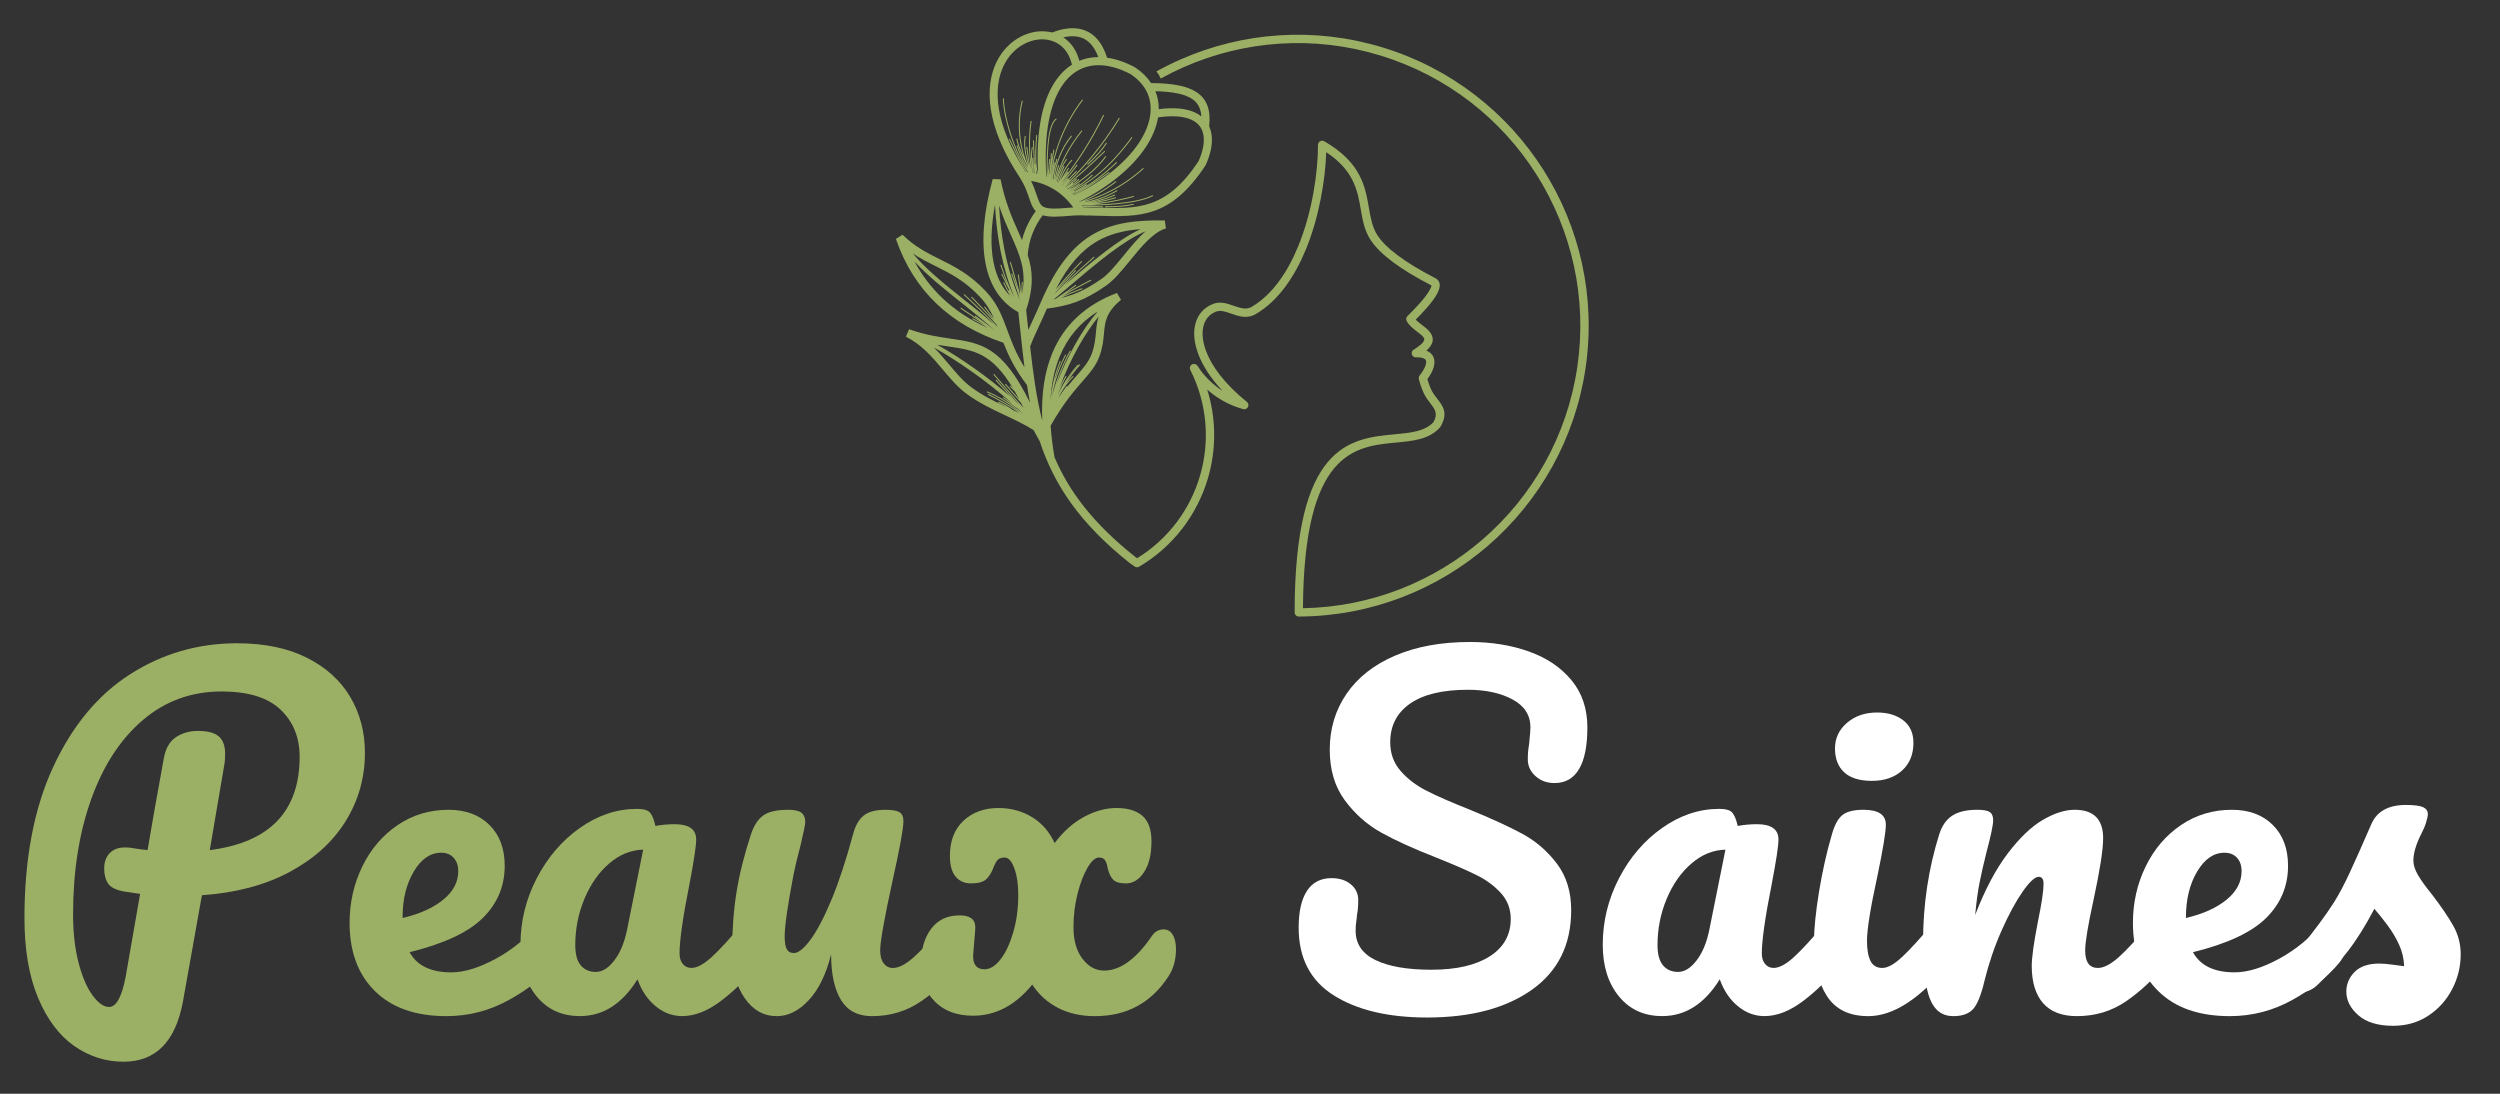 <?xml version="1.0" encoding="utf-8"?>
<!-- Generator: Adobe Illustrator 16.0.0, SVG Export Plug-In . SVG Version: 6.00 Build 0)  -->
<!DOCTYPE svg PUBLIC "-//W3C//DTD SVG 1.1//EN" "http://www.w3.org/Graphics/SVG/1.1/DTD/svg11.dtd">
<svg version="1.1" id="Calque_1" xmlns:x="http://ns.adobe.com/Extensibility/1.0/" xmlns:i="http://ns.adobe.com/AdobeIllustrator/10.0/" xmlns:graph="http://ns.adobe.com/Graphs/1.0/"
	 xmlns="http://www.w3.org/2000/svg" xmlns:xlink="http://www.w3.org/1999/xlink" x="0px" y="0px" width="160px" height="70px"
	 viewBox="0 0 160 70" enable-background="new 0 0 160 70" xml:space="preserve">
<rect x="0" y="0" width="160" height="70" fill="#333333" stroke="none"/>
<path fill="#9BAF65" d="M22.121,52.555c-0.823,1.328-2.019,2.411-3.589,3.253c-1.571,0.842-3.44,1.337-5.609,1.486l-1.206,6.758
	c-0.468,2.6-1.739,3.898-3.814,3.898c-1.141,0-2.192-0.337-3.155-1.009c-0.963-0.673-1.734-1.701-2.314-3.085
	c-0.58-1.383-0.869-3.086-0.869-5.104c0-3.795,0.612-7.015,1.836-9.661c1.225-2.645,2.87-4.627,4.936-5.945
	c2.066-1.317,4.342-1.977,6.828-1.977c1.757,0,3.249,0.309,4.474,0.925c1.224,0.618,2.15,1.454,2.776,2.511
	c0.626,1.057,0.94,2.247,0.94,3.575C23.355,49.77,22.943,51.228,22.121,52.555z M19.176,48.432c0-1.233-0.407-2.237-1.22-3.015
	c-0.813-0.774-2.071-1.163-3.771-1.163c-1.926,0-3.604,0.607-5.034,1.822c-1.431,1.216-2.534,2.902-3.31,5.063
	c-0.776,2.158-1.164,4.622-1.164,7.389c0,1.16,0.117,2.188,0.35,3.085c0.234,0.897,0.533,1.594,0.897,2.089
	c0.365,0.496,0.716,0.744,1.052,0.744c0.467,0,0.822-0.646,1.066-1.936l0.925-5.301c-0.729-0.111-1.047-0.158-0.953-0.14
	c-0.562-0.094-0.926-0.267-1.094-0.52c-0.168-0.252-0.252-0.574-0.252-0.966c0-0.411,0.117-0.739,0.351-0.981
	c0.233-0.243,0.556-0.365,0.967-0.365c0.187,0,0.327,0.009,0.421,0.028c0.448,0.075,0.794,0.122,1.038,0.14
	c0.242-1.458,0.589-3.412,1.037-5.86c0.112-0.637,0.369-1.089,0.771-1.361c0.402-0.27,0.874-0.405,1.416-0.405
	c0.617,0,1.061,0.116,1.333,0.351c0.271,0.233,0.406,0.603,0.406,1.107c0,0.299-0.019,0.542-0.056,0.729l-0.926,5.44
	C17.259,53.919,19.176,51.928,19.176,48.432z"/>
<path fill="#9BAF65" d="M35.876,58.976c0.14,0.225,0.21,0.533,0.21,0.927c0,0.748-0.178,1.328-0.532,1.738
	c-0.692,0.842-1.668,1.618-2.931,2.328c-1.262,0.71-2.613,1.064-4.052,1.064c-1.963,0-3.487-0.531-4.571-1.598
	c-1.084-1.065-1.626-2.523-1.626-4.375c0-1.29,0.271-2.49,0.813-3.604c0.542-1.112,1.295-1.996,2.257-2.649
	c0.963-0.655,2.052-0.981,3.268-0.981c1.084,0,1.954,0.322,2.608,0.966c0.654,0.646,0.981,1.521,0.981,2.622
	c0,1.29-0.462,2.398-1.388,3.324c-0.925,0.925-2.492,1.659-4.697,2.202c0.467,0.858,1.355,1.29,2.664,1.29
	c0.842,0,1.8-0.296,2.875-0.884c1.075-0.589,2.005-1.361,2.79-2.314c0.225-0.262,0.478-0.392,0.758-0.392
	C35.544,58.641,35.736,58.752,35.876,58.976z M26.481,55.779c-0.477,0.805-0.715,1.776-0.715,2.916v0.057
	c1.103-0.262,1.972-0.654,2.608-1.178s0.954-1.13,0.954-1.823c0-0.354-0.099-0.64-0.295-0.854c-0.196-0.215-0.462-0.322-0.799-0.322
	C27.543,54.574,26.958,54.976,26.481,55.779z"/>
<path fill="#9BAF65" d="M34.348,63.771c-0.692-0.841-1.038-1.944-1.038-3.308c0-1.496,0.346-2.912,1.038-4.249
	c0.691-1.338,1.612-2.413,2.762-3.225c1.15-0.814,2.369-1.221,3.66-1.221c0.411,0,0.687,0.079,0.828,0.237
	c0.14,0.16,0.256,0.444,0.35,0.856c0.393-0.075,0.804-0.112,1.234-0.112c0.916,0,1.374,0.327,1.374,0.981
	c0,0.394-0.14,1.327-0.42,2.805c-0.43,2.15-0.645,3.646-0.645,4.486c0,0.28,0.07,0.505,0.21,0.674
	c0.14,0.168,0.323,0.252,0.547,0.252c0.355,0,0.785-0.229,1.29-0.687c0.505-0.458,1.187-1.202,2.047-2.23
	c0.225-0.262,0.477-0.392,0.757-0.392c0.243,0,0.435,0.111,0.576,0.335c0.14,0.225,0.21,0.533,0.21,0.927
	c0,0.748-0.178,1.328-0.533,1.738c-0.767,0.953-1.579,1.758-2.439,2.411c-0.861,0.655-1.692,0.981-2.497,0.981
	c-0.617,0-1.182-0.209-1.696-0.631c-0.515-0.42-0.902-0.995-1.164-1.724c-0.972,1.57-2.197,2.354-3.673,2.354
	C35.965,65.033,35.04,64.613,34.348,63.771z M39.312,61.473c0.374-0.485,0.645-1.131,0.813-1.936l1.038-5.159
	c-0.786,0.019-1.51,0.313-2.173,0.884c-0.664,0.57-1.192,1.322-1.584,2.256c-0.393,0.937-0.588,1.927-0.588,2.973
	c0,0.58,0.116,1.01,0.35,1.29c0.234,0.281,0.556,0.422,0.967,0.422C38.544,62.202,38.938,61.959,39.312,61.473z"/>
<path fill="#9BAF65" d="M47.654,63.871c-0.533-0.776-0.8-1.744-0.8-2.902c0-1.403,0.094-2.688,0.281-3.857
	c0.187-1.168,0.496-2.407,0.926-3.716c0.187-0.561,0.448-0.963,0.785-1.206c0.336-0.243,0.869-0.363,1.598-0.363
	c0.411,0,0.696,0.065,0.855,0.195c0.159,0.131,0.238,0.328,0.238,0.59c0,0.148-0.103,0.653-0.308,1.515
	c-0.188,0.691-0.337,1.316-0.449,1.878c-0.374,1.963-0.561,3.271-0.561,3.927c0,0.392,0.046,0.668,0.141,0.827
	c0.093,0.158,0.242,0.237,0.448,0.237c0.281,0,0.631-0.279,1.052-0.841c0.42-0.561,0.869-1.412,1.346-2.552s0.94-2.543,1.388-4.207
	c0.15-0.561,0.379-0.963,0.688-1.206c0.308-0.243,0.771-0.363,1.388-0.363c0.43,0,0.729,0.051,0.897,0.154
	c0.168,0.102,0.252,0.294,0.252,0.574c0,0.468-0.234,1.748-0.702,3.843c-0.523,2.392-0.785,3.869-0.785,4.43
	c0,0.355,0.074,0.631,0.225,0.827c0.149,0.197,0.346,0.295,0.589,0.295c0.374,0,0.817-0.229,1.332-0.687
	c0.514-0.458,1.202-1.202,2.062-2.23c0.224-0.262,0.477-0.392,0.757-0.392c0.243,0,0.435,0.111,0.575,0.335
	c0.14,0.225,0.21,0.533,0.21,0.927c0,0.748-0.178,1.328-0.533,1.738c-0.804,0.991-1.669,1.805-2.594,2.439
	c-0.926,0.637-1.978,0.953-3.155,0.953c-0.897,0-1.557-0.345-1.978-1.036c-0.42-0.692-0.631-1.665-0.631-2.917
	c-0.318,1.271-0.794,2.248-1.43,2.931c-0.636,0.683-1.318,1.022-2.047,1.022C48.874,65.033,48.187,64.646,47.654,63.871z"/>
<path fill="#9BAF65" d="M75.052,59.817c0.14,0.225,0.211,0.533,0.211,0.926c0,0.674-0.16,1.254-0.477,1.739
	c-1.104,1.701-2.674,2.551-4.712,2.551c-0.879,0-1.66-0.172-2.341-0.518c-0.684-0.347-1.239-0.847-1.669-1.501
	c-1.085,1.327-2.347,1.992-3.786,1.992c-1.028,0-1.842-0.3-2.44-0.898c-0.599-0.598-0.897-1.393-0.897-2.383
	c0-0.936,0.214-1.693,0.645-2.273c0.43-0.578,1.038-0.868,1.823-0.868c0.673,0,1.01,0.252,1.01,0.757
	c0,0.15-0.019,0.411-0.057,0.786l-0.083,1.065c0,0.56,0.243,0.841,0.729,0.841c0.355,0,0.695-0.21,1.024-0.631
	c0.327-0.421,0.598-0.995,0.813-1.725s0.323-1.533,0.323-2.412c0-0.673-0.084-1.237-0.252-1.697
	c-0.169-0.457-0.375-0.686-0.618-0.686c-0.206,0-0.356,0.051-0.45,0.153c-0.093,0.103-0.186,0.276-0.279,0.52
	c-0.113,0.299-0.263,0.537-0.449,0.715c-0.187,0.178-0.514,0.267-0.981,0.267c-0.411,0-0.739-0.146-0.981-0.436
	c-0.244-0.29-0.364-0.732-0.364-1.332c0-0.953,0.29-1.7,0.869-2.243c0.58-0.542,1.327-0.813,2.243-0.813
	c0.786,0,1.496,0.192,2.132,0.575c0.635,0.384,1.123,0.939,1.458,1.668c0.561-0.747,1.192-1.308,1.893-1.682
	c0.702-0.375,1.388-0.562,2.062-0.562c0.729,0,1.285,0.168,1.669,0.505c0.382,0.337,0.574,0.88,0.574,1.627
	c0,0.841-0.16,1.5-0.477,1.977c-0.318,0.477-0.702,0.716-1.15,0.716c-0.411,0-0.691-0.085-0.84-0.253
	c-0.15-0.168-0.263-0.411-0.337-0.729c-0.038-0.225-0.094-0.394-0.168-0.505c-0.075-0.113-0.207-0.168-0.394-0.168
	c-0.224,0-0.463,0.209-0.715,0.631c-0.252,0.42-0.467,0.976-0.645,1.667c-0.178,0.693-0.266,1.413-0.266,2.16
	c0,0.842,0.19,1.515,0.575,2.02c0.382,0.505,0.846,0.757,1.388,0.757c1.028,0,2.047-0.738,3.057-2.215
	c0.187-0.28,0.439-0.422,0.757-0.422C74.721,59.48,74.913,59.594,75.052,59.817z"/>
<path fill="#FFFFFF" d="M85.357,63.701c-1.495-0.943-2.243-2.388-2.243-4.332c0-1.028,0.177-1.813,0.533-2.355
	c0.355-0.543,0.879-0.813,1.57-0.813c0.505,0,0.916,0.131,1.233,0.393c0.318,0.262,0.477,0.599,0.477,1.01
	c0,0.375-0.027,0.701-0.084,0.981c0,0.075-0.014,0.205-0.042,0.392c-0.028,0.188-0.041,0.385-0.041,0.59
	c0,0.842,0.424,1.467,1.275,1.88c0.851,0.41,2.043,0.616,3.576,0.616c1.588,0,2.831-0.285,3.729-0.855
	c0.896-0.57,1.347-1.369,1.347-2.397c0-0.636-0.207-1.184-0.618-1.641c-0.41-0.458-0.925-0.842-1.542-1.149
	c-0.616-0.309-1.486-0.688-2.608-1.136c-1.439-0.562-2.613-1.094-3.519-1.599c-0.908-0.505-1.684-1.192-2.328-2.062
	s-0.968-1.949-0.968-3.239c0-1.347,0.359-2.542,1.08-3.59c0.72-1.047,1.756-1.86,3.112-2.439c1.355-0.579,2.949-0.869,4.782-0.869
	c1.363,0,2.616,0.201,3.757,0.603c1.141,0.402,2.052,1.015,2.735,1.836c0.682,0.823,1.022,1.833,1.022,3.029
	c0,1.179-0.177,2.066-0.533,2.665c-0.354,0.599-0.878,0.896-1.569,0.896c-0.487,0-0.894-0.149-1.22-0.448
	c-0.328-0.298-0.491-0.654-0.491-1.066c0-0.354,0.028-0.682,0.084-0.981c0.057-0.561,0.085-0.915,0.085-1.065
	c0-0.784-0.384-1.383-1.15-1.794c-0.767-0.412-1.72-0.617-2.861-0.617c-1.606,0-2.837,0.294-3.687,0.883
	c-0.851,0.59-1.276,1.417-1.276,2.482c0,0.71,0.22,1.317,0.659,1.823c0.438,0.505,0.985,0.925,1.641,1.262
	c0.653,0.336,1.57,0.738,2.748,1.206c1.42,0.58,2.562,1.104,3.422,1.57c0.859,0.468,1.594,1.103,2.2,1.906
	c0.608,0.805,0.912,1.795,0.912,2.973c0,2.207-0.837,3.902-2.51,5.091c-1.674,1.187-3.912,1.78-6.716,1.78
	C88.844,65.118,86.853,64.646,85.357,63.701z"/>
<path fill="#FFFFFF" d="M103.614,63.771c-0.691-0.841-1.038-1.944-1.038-3.308c0-1.496,0.347-2.912,1.038-4.249
	c0.691-1.338,1.612-2.413,2.763-3.225c1.149-0.814,2.369-1.221,3.659-1.221c0.411,0,0.687,0.079,0.827,0.237
	c0.14,0.16,0.257,0.444,0.351,0.856c0.392-0.075,0.805-0.112,1.233-0.112c0.916,0,1.375,0.327,1.375,0.981
	c0,0.394-0.141,1.327-0.422,2.805c-0.429,2.15-0.644,3.646-0.644,4.486c0,0.28,0.069,0.505,0.21,0.674
	c0.14,0.168,0.322,0.252,0.547,0.252c0.354,0,0.785-0.229,1.29-0.687c0.505-0.458,1.187-1.202,2.048-2.23
	c0.224-0.262,0.477-0.392,0.757-0.392c0.243,0,0.435,0.111,0.574,0.335c0.14,0.225,0.211,0.533,0.211,0.927
	c0,0.748-0.179,1.328-0.533,1.738c-0.767,0.953-1.58,1.758-2.44,2.411c-0.859,0.655-1.691,0.981-2.496,0.981
	c-0.616,0-1.183-0.209-1.696-0.631c-0.515-0.42-0.902-0.995-1.163-1.724c-0.973,1.57-2.197,2.354-3.674,2.354
	C105.23,65.033,104.306,64.613,103.614,63.771z M108.577,61.473c0.375-0.485,0.646-1.131,0.813-1.936l1.038-5.159
	c-0.785,0.019-1.511,0.313-2.174,0.884c-0.663,0.57-1.192,1.322-1.584,2.256c-0.394,0.937-0.589,1.927-0.589,2.973
	c0,0.58,0.116,1.01,0.35,1.29c0.234,0.281,0.558,0.422,0.969,0.422C107.811,62.202,108.204,61.959,108.577,61.473z"/>
<path fill="#FFFFFF" d="M116.921,63.744c-0.552-0.86-0.827-2-0.827-3.422c0-0.842,0.107-1.921,0.322-3.239
	c0.215-1.317,0.491-2.547,0.827-3.688c0.169-0.598,0.394-1.01,0.674-1.234c0.279-0.224,0.729-0.335,1.345-0.335
	c0.955,0,1.432,0.318,1.432,0.953c0,0.467-0.179,1.552-0.533,3.253c-0.449,2.057-0.674,3.448-0.674,4.179
	c0,0.56,0.075,0.991,0.225,1.289c0.15,0.299,0.402,0.449,0.758,0.449c0.336,0,0.758-0.233,1.263-0.702
	c0.504-0.467,1.177-1.205,2.019-2.215c0.225-0.262,0.477-0.392,0.758-0.392c0.241,0,0.434,0.111,0.574,0.335
	c0.14,0.225,0.209,0.533,0.209,0.927c0,0.748-0.177,1.328-0.531,1.738c-1.852,2.263-3.58,3.393-5.188,3.393
	C118.356,65.033,117.473,64.604,116.921,63.744z M118.028,49.428c-0.392-0.364-0.589-0.873-0.589-1.528
	c0-0.654,0.258-1.2,0.771-1.641c0.515-0.439,1.154-0.659,1.921-0.659c0.691,0,1.253,0.169,1.683,0.505
	c0.43,0.337,0.646,0.813,0.646,1.431c0,0.748-0.244,1.341-0.729,1.78c-0.487,0.439-1.132,0.659-1.937,0.659
	C119.01,49.975,118.422,49.792,118.028,49.428z"/>
<path fill="#FFFFFF" d="M123.51,63.912c-0.29-0.747-0.435-1.943-0.435-3.59c0-2.43,0.346-4.738,1.037-6.927
	c0.17-0.541,0.444-0.938,0.829-1.191c0.382-0.252,0.919-0.378,1.612-0.378c0.373,0,0.635,0.047,0.785,0.14
	c0.148,0.094,0.224,0.271,0.224,0.532c0,0.3-0.141,0.973-0.421,2.02c-0.187,0.748-0.336,1.401-0.448,1.963
	c-0.112,0.561-0.206,1.252-0.281,2.075c0.618-1.606,1.31-2.916,2.076-3.926c0.766-1.009,1.518-1.729,2.258-2.159
	c0.738-0.43,1.416-0.645,2.032-0.645c1.215,0,1.823,0.606,1.823,1.821c0,0.73-0.205,2.048-0.617,3.955
	c-0.354,1.626-0.533,2.701-0.533,3.225c0,0.748,0.271,1.122,0.813,1.122c0.374,0,0.817-0.229,1.332-0.687
	c0.514-0.458,1.201-1.202,2.062-2.23c0.225-0.262,0.477-0.392,0.758-0.392c0.242,0,0.435,0.111,0.574,0.335
	c0.141,0.225,0.211,0.533,0.211,0.927c0,0.748-0.179,1.328-0.533,1.738c-0.804,0.991-1.669,1.805-2.594,2.439
	c-0.927,0.637-1.978,0.953-3.155,0.953c-0.954,0-1.674-0.275-2.159-0.827c-0.486-0.55-0.729-1.351-0.729-2.397
	c0-0.523,0.13-1.458,0.392-2.805c0.243-1.177,0.365-1.99,0.365-2.439c0-0.299-0.103-0.448-0.309-0.448
	c-0.243,0-0.584,0.313-1.022,0.938c-0.44,0.627-0.889,1.454-1.347,2.482s-0.827,2.113-1.107,3.253
	c-0.206,0.879-0.444,1.473-0.716,1.781s-0.696,0.462-1.275,0.462C124.299,65.033,123.8,64.66,123.51,63.912z"/>
<path fill="#FFFFFF" d="M150.011,58.976c0.141,0.225,0.211,0.533,0.211,0.927c0,0.748-0.178,1.328-0.533,1.738
	c-0.691,0.842-1.669,1.618-2.931,2.328s-2.612,1.064-4.052,1.064c-1.963,0-3.487-0.531-4.571-1.598
	c-1.085-1.065-1.627-2.523-1.627-4.375c0-1.29,0.271-2.49,0.813-3.604c0.543-1.112,1.294-1.996,2.258-2.649
	c0.963-0.655,2.052-0.981,3.267-0.981c1.085,0,1.953,0.322,2.608,0.966c0.654,0.646,0.981,1.521,0.981,2.622
	c0,1.29-0.463,2.398-1.388,3.324c-0.926,0.925-2.492,1.659-4.697,2.202c0.467,0.858,1.355,1.29,2.664,1.29
	c0.841,0,1.799-0.296,2.875-0.884c1.073-0.589,2.004-1.361,2.789-2.314c0.225-0.262,0.477-0.392,0.758-0.392
	C149.679,58.641,149.871,58.752,150.011,58.976z M140.617,55.779c-0.478,0.805-0.716,1.776-0.716,2.916v0.057
	c1.103-0.262,1.973-0.654,2.608-1.178s0.953-1.13,0.953-1.823c0-0.354-0.098-0.64-0.294-0.854c-0.197-0.215-0.463-0.322-0.8-0.322
	C141.678,54.574,141.094,54.976,140.617,55.779z"/>
<path fill="#FFFFFF" d="M150.936,64.979c-0.514-0.45-0.771-0.955-0.771-1.515c0-0.486,0.178-0.907,0.533-1.262
	c0.354-0.355,0.878-0.533,1.57-0.533c0.242,0,0.528,0.022,0.855,0.07c0.326,0.047,0.574,0.079,0.742,0.098
	c-0.019-0.486-0.126-0.943-0.322-1.373c-0.196-0.432-0.444-0.846-0.742-1.249c-0.3-0.401-0.58-0.752-0.842-1.051
	c-0.58,1.102-1.154,2.019-1.725,2.748c-0.571,0.729-1.192,1.42-1.865,2.075c-0.337,0.336-0.691,0.505-1.065,0.505
	c-0.3,0-0.543-0.107-0.729-0.323c-0.187-0.215-0.28-0.48-0.28-0.799c0-0.373,0.131-0.72,0.394-1.038l0.363-0.448
	c1.028-1.271,1.805-2.318,2.328-3.142c0.337-0.541,0.678-1.187,1.022-1.935c0.347-0.748,0.801-1.767,1.361-3.057
	c0.354-0.823,1.093-1.233,2.216-1.233c0.523,0,0.887,0.047,1.094,0.139c0.205,0.095,0.308,0.243,0.308,0.45
	c0,0.111-0.038,0.29-0.111,0.531c-0.075,0.245-0.179,0.487-0.309,0.73c-0.338,0.673-0.505,1.243-0.505,1.711
	c0,0.28,0.098,0.588,0.294,0.925c0.197,0.337,0.5,0.757,0.911,1.262c0.599,0.785,1.053,1.454,1.36,2.006
	c0.309,0.552,0.463,1.154,0.463,1.809c0,0.785-0.183,1.528-0.547,2.229s-0.873,1.266-1.528,1.697
	c-0.654,0.43-1.402,0.645-2.243,0.645C152.193,65.651,151.45,65.427,150.936,64.979z"/>
<path fill-rule="evenodd" clip-rule="evenodd" fill="#9BAF65" d="M65.985,11.575c0.169,0.339,0.272,0.643,0.361,0.904
	c0.127,0.372,0.219,0.644,0.429,0.756v-0.001c0.318,0.169,0.972,0.116,1.561,0.068c0.121-0.01,0.24-0.019,0.353-0.027
	c-0.348-0.476-0.754-0.86-1.218-1.147C67.029,11.856,66.534,11.669,65.985,11.575 M70.291,3.653
	c-0.007-0.02-0.015-0.039-0.022-0.059c-0.22-0.56-0.525-0.934-0.916-1.123c-0.352-0.17-0.785-0.196-1.299-0.08
	c0.472,0.311,0.842,0.809,1.024,1.5c0.311-0.128,0.639-0.204,0.982-0.229C70.137,3.656,70.213,3.654,70.291,3.653z M76.889,7.449
	c-0.037-0.503-0.223-0.863-0.575-1.105c-0.475-0.327-1.252-0.478-2.368-0.506c0.147,0.363,0.219,0.748,0.216,1.147
	c0.984-0.126,1.74-0.043,2.286,0.2C76.613,7.259,76.759,7.347,76.889,7.449z M67.893,23.109c-0.175,0.429-0.314,0.871-0.416,1.321
	c0.014-0.047,0.027-0.094,0.041-0.141c0.167-0.554,0.389-1.092,0.664-1.605l0.057,0.03c-0.272,0.51-0.493,1.043-0.659,1.595
	c-0.108,0.36-0.194,0.728-0.255,1.101c0.104-0.443,0.236-0.879,0.392-1.307c0.21-0.577,0.465-1.137,0.763-1.674l0.057,0.03
	c-0.297,0.536-0.551,1.093-0.759,1.666c-0.055,0.152-0.107,0.306-0.156,0.46c0.347-0.915,0.753-1.773,1.181-2.534
	c0.473-0.843,0.975-1.569,1.455-2.121c-1.127,0.709-1.936,1.668-2.433,2.874c-0.339,0.821-0.537,1.758-0.595,2.812l0.011-0.074
	c0.027-0.309,0.071-0.616,0.131-0.92c0.105-0.525,0.26-1.04,0.463-1.538L67.893,23.109z M67.729,25.46
	c0.173-0.258,0.354-0.51,0.544-0.756l0.043,0.033c0.207-0.255,0.399-0.476,0.575-0.676c0.458-0.526,0.801-0.919,0.995-1.46
	c0.176-0.492,0.216-0.92,0.253-1.317h0.001c0.033-0.355,0.063-0.688,0.172-1.024c-0.423,0.514-0.864,1.167-1.285,1.918
	c-0.445,0.793-0.867,1.693-1.223,2.653c0.121-0.266,0.254-0.526,0.399-0.779l0.057,0.032c-0.184,0.321-0.348,0.653-0.493,0.994
	c-0.022,0.053-0.044,0.106-0.066,0.161c0.1-0.203,0.207-0.402,0.322-0.597c0.274-0.462,0.593-0.9,0.95-1.306l0.049,0.043
	c-0.264,0.299-0.505,0.614-0.723,0.945c0.244-0.354,0.508-0.695,0.791-1.021l0.049,0.042c-0.336,0.388-0.646,0.796-0.927,1.225
	c0.138-0.179,0.288-0.35,0.449-0.511l0.046,0.046c-0.317,0.317-0.591,0.671-0.815,1.055C67.834,25.258,67.78,25.358,67.729,25.46z
	 M64.21,25.411c0.188,0.14,0.377,0.278,0.567,0.415c-0.834-0.746-1.728-1.444-2.598-2.058c-0.855-0.603-1.686-1.124-2.411-1.527
	c0.351,0.349,0.662,0.719,0.968,1.082c0.46,0.547,0.905,1.076,1.439,1.47c0.724,0.533,1.489,0.903,2.256,1.263
	c-0.169-0.102-0.356-0.201-0.56-0.295l0.028-0.058c0.334,0.155,0.624,0.322,0.869,0.498c0.018,0.013,0.037,0.026,0.055,0.04
	c0.124,0.059,0.249,0.119,0.373,0.179c-0.049-0.038-0.103-0.076-0.16-0.115c-0.427-0.297-1.033-0.644-1.819-1.042l0.03-0.058
	c0.788,0.399,1.397,0.749,1.826,1.047c0.154,0.106,0.285,0.208,0.393,0.302l0.002,0.001c-0.2-0.174-0.407-0.34-0.623-0.496
	c-0.523-0.379-1.089-0.701-1.688-0.958l0.025-0.059c0.603,0.259,1.173,0.583,1.7,0.965c0.2,0.145,0.394,0.297,0.581,0.459
	c-0.103-0.1-0.208-0.2-0.314-0.299c-0.107-0.074-0.214-0.149-0.321-0.225c-0.221-0.157-0.441-0.316-0.658-0.479L64.21,25.411z
	 M64.66,24.677c0.052,0.047,0.104,0.097,0.155,0.146c-1.357-2.241-2.497-2.41-4.073-2.642c-0.242-0.035-0.493-0.072-0.757-0.117
	c0.713,0.401,1.519,0.908,2.345,1.492c0.771,0.544,1.562,1.155,2.314,1.806c-0.254-0.283-0.563-0.621-0.927-1.015l0.047-0.044
	c0.41,0.444,0.747,0.813,1.011,1.109c0.099,0.11,0.188,0.211,0.267,0.302c0.066,0.059,0.131,0.119,0.195,0.178l-0.062-0.072
	c-0.413-0.479-0.947-1.095-1.603-1.847l0.049-0.042c0.663,0.76,1.197,1.375,1.602,1.846c0.1,0.116,0.192,0.223,0.277,0.322
	c-0.051-0.105-0.102-0.208-0.152-0.308l-0.086-0.1c-0.265-0.31-0.582-0.675-0.952-1.095l0.049-0.043
	c0.33,0.375,0.616,0.703,0.859,0.986c-0.089-0.17-0.178-0.33-0.265-0.48c-0.108-0.118-0.222-0.229-0.339-0.335L64.66,24.677z
	 M68.875,17.321c-0.432,0.452-0.837,0.879-1.218,1.283l-0.179,0.191l0.126-0.105c0.238-0.246,0.479-0.487,0.725-0.727
	c0.545-0.532,1.106-1.045,1.682-1.541l0.042,0.049c-0.577,0.497-1.136,1.009-1.68,1.539c-0.069,0.067-0.138,0.135-0.207,0.203
	l0.063-0.053c1.738-1.473,3.339-2.832,4.765-3.496c-1.043,0.083-1.958,0.301-2.777,0.776c-0.989,0.574-1.853,1.531-2.649,3.083
	c0.114-0.142,0.23-0.281,0.348-0.418c0.412-0.485,0.844-0.953,1.296-1.401l0.045,0.045c-0.45,0.447-0.881,0.914-1.292,1.396
	c-0.094,0.11-0.186,0.222-0.277,0.333c0.352-0.375,0.732-0.774,1.14-1.202L68.875,17.321z M68.884,18.272
	c-0.228,0.169-0.442,0.324-0.644,0.466c0.427-0.236,0.952-0.516,1.576-0.841l0.03,0.058c-0.776,0.403-1.399,0.738-1.87,1.005
	c0.359-0.158,0.785-0.33,1.276-0.519l0.024,0.061c-0.547,0.209-1.012,0.4-1.397,0.572c0.288-0.065,0.558-0.143,0.822-0.241
	c0.574-0.212,1.129-0.518,1.786-0.976c0.465-0.324,0.942-0.91,1.437-1.516c0.446-0.546,0.905-1.109,1.402-1.542
	c-1.442,0.601-3.109,2.015-4.929,3.559c-0.311,0.263-0.626,0.529-0.949,0.801c0.025-0.004,0.051-0.009,0.077-0.014
	c0.039-0.025,0.078-0.051,0.119-0.078c0.349-0.229,0.749-0.512,1.202-0.847L68.884,18.272z M63.037,19.613
	c0.221,0.302,0.414,0.558,0.576,0.77l0.005,0.007c-0.214-0.483-0.476-0.936-0.887-1.376c-0.972-1.043-1.913-1.513-2.832-1.97
	c-0.495-0.248-0.984-0.492-1.472-0.816c0.852,1.024,2.075,1.999,3.279,2.955c0.66,0.525,1.314,1.045,1.899,1.568
	c-0.063-0.069-0.135-0.146-0.217-0.23c-0.383-0.396-0.954-0.946-1.715-1.65l0.043-0.047c0.763,0.706,1.336,1.257,1.718,1.652
	c0.167,0.174,0.3,0.319,0.396,0.435c-0.016-0.043-0.033-0.085-0.049-0.127c-0.086-0.1-0.19-0.217-0.311-0.352
	c-0.318-0.353-0.759-0.82-1.321-1.402l0.047-0.045c0.563,0.583,1.004,1.051,1.323,1.404c0.038,0.043,0.076,0.084,0.11,0.124
	l-0.069-0.089c-0.161-0.21-0.354-0.467-0.576-0.771L63.037,19.613z M62.245,20.359c0.314,0.167,0.593,0.324,0.837,0.469
	c-0.426-0.292-0.967-0.655-1.625-1.09l0.036-0.054c0.49,0.323,0.914,0.607,1.273,0.85c-0.119-0.089-0.245-0.184-0.38-0.284
	l0.039-0.051c0.431,0.319,0.78,0.583,1.044,0.794c0.067,0.053,0.127,0.103,0.184,0.149c-0.634-0.585-1.366-1.168-2.106-1.757
	c-1.081-0.86-2.179-1.733-3.02-2.652c0.474,0.879,1.063,1.655,1.768,2.328c0.823,0.785,1.805,1.432,2.948,1.939
	c-0.285-0.177-0.627-0.373-1.027-0.585L62.245,20.359z M64.588,18.564l0.009,0.015c-0.154-0.296-0.327-0.642-0.517-1.035
	l0.059-0.027c0.118,0.243,0.229,0.468,0.333,0.674c-0.14-0.349-0.291-0.759-0.452-1.231l0.062-0.021
	c0.327,0.96,0.609,1.663,0.845,2.107c-0.387-0.941-0.686-1.948-0.897-3.021c-0.182-0.923-0.299-1.895-0.35-2.914
	c-0.27,1.449-0.292,2.672-0.096,3.669c0.179,0.906,0.54,1.624,1.06,2.153c-0.144-0.24-0.291-0.523-0.441-0.849l0.059-0.027
	c0.182,0.394,0.358,0.724,0.53,0.991l-0.259-0.452L64.588,18.564z M65.458,18.045l-0.042,0.759c0.289-1.501-0.149-2.483-0.7-3.718
	c-0.254-0.568-0.531-1.188-0.776-1.93c0.053,0.985,0.167,1.925,0.342,2.817c0.227,1.149,0.556,2.221,0.987,3.217
	c-0.099-0.367-0.283-0.924-0.552-1.669l0.06-0.022c0.141,0.389,0.259,0.727,0.353,1.014c-0.127-0.454-0.292-1.029-0.499-1.725
	l0.062-0.018c0.255,0.86,0.449,1.538,0.583,2.03l0.018,0.068c-0.022-0.336-0.075-0.766-0.156-1.29l0.064-0.01
	c0.075,0.485,0.126,0.889,0.151,1.215l0.041-0.742L65.458,18.045z M70.604,13.271c-0.586-0.034-1.02-0.04-1.303-0.016l0.006,0.009
	c0.312,0.006,0.61,0.015,0.897,0.024c2.601,0.082,4.444,0.139,6.506-2.977c0.277-0.627,0.387-1.197,0.31-1.66
	c-0.037-0.225-0.118-0.422-0.245-0.587c-0.129-0.166-0.309-0.304-0.538-0.407c-0.482-0.215-1.181-0.279-2.121-0.144
	c-0.1,0.623-0.367,1.27-0.791,1.911c-0.833,1.256-2.279,2.499-4.259,3.493l0.008,0.011c0.386-0.152,0.761-0.331,1.122-0.533
	c0.422-0.236,0.827-0.505,1.209-0.805l0.04,0.051c-0.384,0.302-0.792,0.572-1.216,0.811c-0.274,0.153-0.556,0.292-0.843,0.417
	c0.61-0.179,1.198-0.417,1.757-0.711c0.728-0.383,1.407-0.859,2.016-1.417l0.044,0.048c-0.614,0.562-1.296,1.042-2.03,1.427
	c-0.567,0.299-1.167,0.541-1.789,0.722c0.288-0.05,0.571-0.119,0.847-0.208c0.435-0.141,0.855-0.33,1.25-0.564l0.033,0.056
	c-0.399,0.237-0.823,0.428-1.263,0.57c-0.357,0.115-0.725,0.198-1.097,0.247l0,0.002c0.395-0.059,0.762-0.131,1.099-0.219
	c0.404-0.104,0.769-0.229,1.092-0.373l0.027,0.059c-0.329,0.146-0.695,0.271-1.104,0.377c-0.144,0.037-0.294,0.072-0.448,0.104
	c0.135-0.023,0.272-0.049,0.412-0.078c0.376-0.077,0.769-0.173,1.175-0.29l0.018,0.063c-0.408,0.116-0.802,0.213-1.179,0.29
	c-0.067,0.014-0.133,0.027-0.198,0.04c0.245-0.026,0.491-0.058,0.734-0.096c0.6-0.093,1.195-0.22,1.78-0.383l0.017,0.063
	c-0.588,0.163-1.185,0.291-1.787,0.385c-0.273,0.042-0.546,0.078-0.821,0.105c0.459-0.009,0.96-0.032,1.456-0.078
	c0.891-0.08,1.766-0.235,2.346-0.522l0.029,0.058c-0.588,0.292-1.47,0.448-2.369,0.529c-0.781,0.071-1.574,0.086-2.197,0.083
	l0.024,0.036c0.288-0.027,0.736-0.023,1.345,0.011L70.604,13.271z M70.72,13.199c0.328,0.007,0.644-0.002,0.95-0.028
	c0.305-0.026,0.601-0.069,0.884-0.129l0.013,0.063c-0.286,0.061-0.584,0.104-0.892,0.13c-0.309,0.026-0.628,0.036-0.956,0.029
	L70.72,13.199z M69.577,10.505c0.286-0.265,0.529-0.513,0.732-0.742c0.201-0.229,0.361-0.441,0.479-0.635l0.055,0.034
	c-0.12,0.198-0.282,0.413-0.486,0.645c-0.204,0.231-0.45,0.481-0.738,0.747L69.577,10.505z M67.345,11.313
	c-0.008,0.053-0.014,0.102-0.02,0.146l0.012,0.005C67.337,11.419,67.34,11.368,67.345,11.313z M67.317,9.81
	c-0.001,0.146-0.004,0.288-0.011,0.424c0.033-0.199,0.072-0.421,0.114-0.665l0.064,0.012c-0.106,0.599-0.184,1.067-0.232,1.402
	c-0.019,0.13-0.034,0.239-0.045,0.33c0.114-0.838,0.329-1.655,0.637-2.436c0.353-0.895,0.829-1.742,1.417-2.514l0.052,0.04
	c-0.585,0.768-1.059,1.608-1.409,2.498c-0.319,0.809-0.537,1.657-0.646,2.527l0.006,0.002c0.006-0.057,0.016-0.121,0.027-0.193
	c0.035-0.215,0.088-0.496,0.159-0.841l0.064,0.014c-0.029,0.139-0.055,0.267-0.078,0.383c0.044-0.185,0.102-0.396,0.172-0.632
	l0.062,0.02c-0.131,0.433-0.214,0.78-0.25,1.041c-0.015,0.107-0.021,0.198-0.02,0.275l0.015,0.007
	c0.057-0.512,0.169-0.989,0.337-1.432c0.194-0.513,0.462-0.979,0.805-1.399l0.05,0.041c-0.338,0.415-0.604,0.875-0.795,1.382
	c-0.164,0.432-0.274,0.897-0.332,1.395c0.006-0.029,0.012-0.061,0.019-0.093c0.045-0.214,0.122-0.495,0.23-0.841l0.062,0.018
	c-0.108,0.346-0.185,0.625-0.229,0.836c-0.007,0.035-0.013,0.068-0.019,0.099c0.141-0.507,0.332-0.996,0.568-1.463
	c0.306-0.606,0.684-1.178,1.114-1.71l0.049,0.041c-0.427,0.529-0.803,1.096-1.106,1.698c-0.245,0.485-0.442,0.994-0.583,1.522
	l0.005,0.002c0.092-0.308,0.19-0.578,0.292-0.808c0.114-0.257,0.233-0.465,0.358-0.625l0.052,0.04
	c-0.123,0.157-0.24,0.36-0.351,0.612c-0.102,0.231-0.2,0.503-0.293,0.815l0.022,0.013c0.063-0.229,0.198-0.574,0.406-1.032
	l0.059,0.027c-0.212,0.47-0.349,0.816-0.408,1.04l0.01,0.006c0.108-0.3,0.226-0.566,0.356-0.797c0.151-0.27,0.316-0.493,0.497-0.669
	l0.046,0.046c-0.176,0.172-0.338,0.391-0.485,0.654c-0.107,0.19-0.207,0.404-0.298,0.642l0.508-0.824l0.055,0.033l-0.349,0.566
	c0.092-0.135,0.18-0.258,0.262-0.367l0.051,0.039c-0.069,0.09-0.141,0.19-0.216,0.301c0.392-0.509,0.762-1.036,1.108-1.576
	c0.49-0.767,0.936-1.563,1.331-2.384l0.059,0.028c-0.396,0.823-0.843,1.623-1.335,2.391c-0.439,0.684-0.914,1.345-1.425,1.981
	c0.211-0.234,0.397-0.447,0.554-0.637c0.188-0.225,0.338-0.419,0.45-0.581l0.053,0.037c-0.113,0.164-0.264,0.359-0.453,0.586
	c-0.147,0.176-0.316,0.372-0.51,0.587c0.035-0.035,0.068-0.07,0.102-0.105c0.078-0.082,0.154-0.163,0.228-0.244l0.048,0.043
	c-0.073,0.081-0.149,0.164-0.229,0.247c-0.053,0.055-0.108,0.11-0.163,0.166l0.008,0.006c0.098-0.104,0.211-0.225,0.34-0.36
	c0.164-0.172,0.347-0.364,0.549-0.574l0.046,0.044c-0.184,0.192-0.349,0.364-0.493,0.516l0.036,0.031
	c-0.038,0.043-0.076,0.086-0.114,0.128c0.547-0.538,1.064-1.104,1.55-1.697c0.623-0.761,1.194-1.564,1.708-2.404l0.056,0.034
	c-0.515,0.842-1.087,1.647-1.712,2.412c-0.542,0.662-1.125,1.292-1.746,1.886c0.348-0.283,0.713-0.595,1.096-0.936
	c0.438-0.392,0.899-0.82,1.381-1.285l0.045,0.046c-0.484,0.467-0.947,0.896-1.385,1.288c-0.412,0.368-0.806,0.703-1.18,1.005
	l0.009,0.007c0.113-0.079,0.22-0.158,0.322-0.237c0.137-0.107,0.265-0.215,0.385-0.326l0.043,0.048
	c-0.084,0.079-0.174,0.156-0.27,0.233l0.025,0.035c0.141-0.109,0.258-0.209,0.35-0.301l0.045,0.046
	c-0.102,0.101-0.232,0.212-0.391,0.333c-0.113,0.086-0.241,0.178-0.382,0.273l0.016,0.014l0.038-0.026
	c0.877-0.613,1.777-1.241,2.392-2.105l0.053,0.037c-0.618,0.87-1.518,1.5-2.396,2.113c0.088-0.044,0.176-0.09,0.262-0.14
	c0.14-0.083,0.275-0.173,0.406-0.273l0.039,0.052c-0.133,0.101-0.271,0.193-0.413,0.277c-0.072,0.042-0.145,0.083-0.22,0.121
	c0.179-0.081,0.365-0.186,0.558-0.312c0.274-0.181,0.56-0.407,0.859-0.679l0.043,0.048c-0.302,0.275-0.591,0.503-0.867,0.685
	c-0.209,0.138-0.412,0.25-0.606,0.334l0.005,0.005c0.649-0.287,1.285-0.695,1.906-1.225c0.7-0.598,1.382-1.351,2.045-2.259
	l0.053,0.038c-0.667,0.912-1.353,1.669-2.056,2.27c-0.553,0.473-1.117,0.848-1.693,1.129l0.017,0.032
	c0.275-0.128,0.54-0.283,0.796-0.465l0.037,0.052c-0.313,0.224-0.64,0.407-0.98,0.549l0.008,0.008
	c0.434-0.193,0.877-0.446,1.329-0.76c0.497-0.347,1.005-0.767,1.522-1.261l0.045,0.046c-0.52,0.497-1.03,0.919-1.531,1.268
	c-0.446,0.312-0.886,0.563-1.317,0.756l0.025,0.027c0.341-0.174,0.695-0.377,1.063-0.61c0.395-0.25,0.806-0.533,1.233-0.85
	l0.039,0.052c-0.428,0.318-0.841,0.602-1.237,0.853c-0.364,0.23-0.714,0.432-1.051,0.604l0.002,0.002
	c1.952-0.96,3.367-2.162,4.167-3.37c0.386-0.583,0.627-1.167,0.713-1.722c0.083-0.54,0.02-1.055-0.2-1.517
	c-0.207-0.433-0.553-0.824-1.046-1.153c-0.803-0.425-1.573-0.618-2.263-0.567c-0.481,0.035-0.926,0.188-1.319,0.463
	c-0.398,0.279-0.747,0.685-1.032,1.222c-0.629,1.183-0.94,2.983-0.779,5.442l0.025,0.01C66.969,10.275,67,9.448,67.088,8.835
	c0.098-0.677,0.266-1.097,0.505-1.258l0.036,0.054c-0.223,0.151-0.382,0.556-0.477,1.214c-0.084,0.587-0.116,1.374-0.097,2.36
	l0.004-0.056c0.018-0.239,0.046-0.56,0.084-0.963l0.064,0.006c-0.037,0.396-0.065,0.717-0.084,0.963
	c-0.003,0.045-0.006,0.087-0.01,0.126c0.029-0.139,0.054-0.287,0.074-0.442c0.039-0.311,0.061-0.654,0.063-1.03L67.317,9.81z
	 M66.265,11.102l-0.003-0.048c-0.004-0.051-0.008-0.108-0.012-0.169c0.004,0.078,0.007,0.15,0.012,0.217H66.265z M66.311,10.838
	c0.005,0.076,0.01,0.146,0.015,0.21l0.005,0.067c0.018,0.004,0.036,0.008,0.053,0.013C66.355,11.048,66.331,10.951,66.311,10.838z
	 M66.101,9.424c-0.048,0.232-0.064,0.498-0.047,0.797c0.006,0.122,0.018,0.25,0.036,0.383c-0.007-0.152-0.016-0.321-0.027-0.506
	l0.064-0.004c0.02,0.314,0.033,0.579,0.038,0.792c0.002,0.067,0.003,0.13,0.004,0.188l0.001,0.009l0.025,0.005
	c-0.009-0.157-0.017-0.342-0.027-0.553c-0.018-0.41-0.038-0.928-0.06-1.551l0.065-0.002c0.021,0.608,0.04,1.118,0.058,1.53
	l0.041-0.002c-0.035-0.453-0.019-1.075,0.045-1.868l0.064,0.005c-0.072,0.887-0.083,1.559-0.03,2.016
	c0.02,0.174,0.047,0.316,0.084,0.425c-0.129-2.433,0.205-4.245,0.853-5.465c0.324-0.61,0.729-1.077,1.195-1.403
	c0.039-0.027,0.079-0.055,0.12-0.079c-0.197-0.887-0.749-1.399-1.406-1.564c-0.511-0.127-1.089-0.051-1.62,0.22
	c-0.538,0.274-1.025,0.748-1.343,1.408c-0.69,1.432-0.594,3.73,1.42,6.807l0.026,0.002c-0.077-0.109-0.161-0.242-0.252-0.398
	c-0.239-0.409-0.526-0.983-0.862-1.721l0.059-0.027c0.334,0.736,0.621,1.308,0.86,1.716c0.104,0.178,0.198,0.324,0.282,0.438
	l0.042,0.005c-0.374-0.497-0.711-1.18-0.98-1.894c-0.39-1.035-0.638-2.138-0.647-2.841l0.065,0c0.009,0.696,0.255,1.791,0.643,2.819
	c0.247,0.654,0.549,1.28,0.885,1.758c-0.079-0.125-0.154-0.256-0.227-0.393c-0.184-0.345-0.346-0.728-0.488-1.147l0.061-0.021
	c0.141,0.417,0.303,0.796,0.484,1.139c0.06,0.112,0.122,0.22,0.186,0.325c-0.025-0.058-0.051-0.116-0.075-0.174
	c-0.115-0.221-0.216-0.43-0.303-0.626c-0.187-0.42-0.312-0.784-0.374-1.092l0.063-0.013c0.063,0.303,0.186,0.663,0.37,1.078
	c0.012,0.023,0.022,0.048,0.034,0.072c-0.108-0.347-0.188-0.699-0.238-1.054c-0.118-0.843-0.075-1.701,0.127-2.527l0.063,0.016
	c-0.201,0.816-0.244,1.667-0.126,2.502c0.078,0.55,0.225,1.093,0.444,1.617l0.029,0.057c-0.089-0.288-0.155-0.556-0.198-0.806
	c-0.076-0.435-0.083-0.811-0.021-1.13l0.064,0.012c-0.06,0.311-0.054,0.68,0.021,1.107c0.043,0.25,0.11,0.521,0.199,0.81
	c-0.069-0.317-0.13-0.723-0.186-1.217l0.064-0.007c0.062,0.549,0.131,0.988,0.209,1.316c0.006,0.023,0.012,0.047,0.017,0.07
	c-0.061-0.386-0.098-0.796-0.112-1.207c-0.022-0.64,0.012-1.282,0.099-1.842l0.064,0.01c-0.086,0.556-0.12,1.194-0.098,1.83
	c0.018,0.515,0.072,1.029,0.165,1.494l0.012,0.002c-0.061-0.307-0.099-0.588-0.113-0.846c-0.017-0.304,0-0.576,0.049-0.813
	L66.101,9.424z M66.545,28.245c-0.039-0.084-0.125-0.233-0.208-0.378c-0.073-0.128-0.145-0.253-0.192-0.345
	c-0.588-0.366-1.201-0.654-1.814-0.943c-0.83-0.39-1.661-0.781-2.46-1.369c-0.583-0.429-1.048-0.981-1.529-1.553
	c-0.653-0.777-1.336-1.588-2.365-2.112l0.204-0.474c1.014,0.36,1.875,0.487,2.637,0.599c1.982,0.291,3.329,0.49,5.101,4.1
	c-0.071-0.37-0.134-0.744-0.192-1.124c-0.787-1.032-1.199-1.917-1.509-2.709c-1.712-0.577-3.139-1.41-4.28-2.5
	c-1.169-1.116-2.035-2.498-2.6-4.146l0.427-0.269c0.774,0.765,1.563,1.158,2.369,1.561c0.959,0.478,1.942,0.968,2.98,2.082
	c0.736,0.79,1.028,1.582,1.361,2.485c0.259,0.701,0.543,1.471,1.092,2.355c-0.1-0.786-0.187-1.597-0.277-2.439
	c-0.04-0.368-0.08-0.741-0.118-1.087c-1.081-0.599-1.805-1.63-2.093-3.095c-0.276-1.405-0.149-3.212,0.454-5.424l0.504,0.018
	c0.288,1.46,0.751,2.498,1.155,3.402c0.074,0.167,0.146,0.329,0.215,0.488c0.055-0.218,0.124-0.431,0.205-0.639
	c0.169-0.431,0.396-0.84,0.676-1.215c-0.209-0.21-0.308-0.501-0.432-0.865c-0.118-0.349-0.264-0.776-0.565-1.249l-0.021-0.034
	c-2.177-3.292-2.261-5.8-1.499-7.383c0.371-0.77,0.943-1.324,1.576-1.647c0.641-0.327,1.347-0.417,1.98-0.26l0.003,0.001
	c0.137-0.052,0.272-0.096,0.405-0.134c0.721-0.203,1.336-0.181,1.846,0.065c0.511,0.248,0.903,0.714,1.172,1.4
	c0.035,0.09,0.069,0.186,0.101,0.286c0.565,0.079,1.159,0.281,1.764,0.602l0.022,0.014C73.08,4.6,73.422,4.94,73.67,5.316
	c1.372,0.01,2.332,0.184,2.937,0.6c0.652,0.45,0.891,1.143,0.78,2.168c0.069,0.15,0.118,0.312,0.146,0.482
	c0.095,0.57-0.033,1.249-0.359,1.978l-0.02,0.038c-2.226,3.373-4.191,3.311-6.965,3.225c-0.183-0.006-0.37-0.012-0.559-0.017
	l0.004,0.007l-0.481-0.016c-0.212-0.007-0.487,0.015-0.776,0.038c-0.57,0.046-1.194,0.097-1.643-0.042
	c-0.268,0.349-0.483,0.733-0.643,1.138c-0.177,0.449-0.284,0.923-0.317,1.408c0.321,0.992,0.401,2.019-0.1,3.518
	c0.047,0.424,0.086,0.798,0.126,1.166l0.012,0.107c0.079-0.175,0.163-0.355,0.247-0.537c0.177-0.383,0.36-0.779,0.525-1.167
	c0.984-2.324,2.072-3.663,3.373-4.417c1.301-0.756,2.792-0.915,4.591-0.884l0.071,0.507c-0.823,0.25-1.577,1.175-2.294,2.055
	c-0.516,0.634-1.015,1.246-1.542,1.613c-0.697,0.486-1.288,0.811-1.902,1.038c-0.576,0.213-1.167,0.338-1.879,0.43
	c-0.156,0.363-0.316,0.708-0.471,1.043c-0.227,0.488-0.442,0.954-0.603,1.375c0.188,1.691,0.397,3.256,0.776,4.745
	c-0.071-1.661,0.14-3.098,0.639-4.308c0.744-1.799,2.117-3.088,4.143-3.859l0.257,0.442c-0.965,0.799-1.022,1.416-1.089,2.143h0.001
	c-0.04,0.427-0.082,0.889-0.282,1.446c-0.228,0.633-0.598,1.057-1.093,1.625c-0.537,0.616-1.229,1.409-2.04,2.843
	c0.042,0.64,0.126,1.315,0.251,2.023c0.938,2.191,2.485,4.25,5.18,6.381c0.036,0.023,0.072,0.05,0.107,0.074
	c2.018-1.244,3.402-3.151,4.023-5.28c0.638-2.18,0.476-4.593-0.621-6.768c-0.066-0.131-0.015-0.291,0.117-0.357
	c0.125-0.063,0.276-0.019,0.347,0.099c0.214,0.352,0.654,0.914,1.328,1.411v0c0.089,0.064,0.179,0.128,0.273,0.189
	c-0.801-0.85-1.313-1.681-1.582-2.43c-0.19-0.527-0.259-1.017-0.227-1.446v-0.001c0.035-0.448,0.183-0.835,0.427-1.138
	c0.204-0.254,0.474-0.446,0.8-0.563c0.456-0.164,0.876-0.018,1.304,0.131c0.392,0.137,0.789,0.274,1.137,0.07
	c1.33-0.784,2.294-2.222,2.967-3.848c0.914-2.212,1.281-4.767,1.281-6.522c0-0.147,0.121-0.267,0.269-0.267
	c0.054,0,0.106,0.017,0.15,0.046c2.337,1.357,2.604,2.887,2.841,4.261c0.112,0.644,0.218,1.25,0.551,1.756
	c0.267,0.408,0.704,0.838,1.31,1.288c0.618,0.461,1.412,0.942,2.379,1.441c0.374,0.192,0.356,0.554,0.137,0.977
	c-0.297,0.579-1.03,1.329-1.382,1.68c0.108,0.118,0.259,0.232,0.403,0.344c0.22,0.167,0.435,0.33,0.563,0.538
	c0.201,0.325,0.194,0.676-0.281,1.104l0.024,0.01c0.231,0.097,0.375,0.251,0.442,0.445c0.065,0.181,0.061,0.383,0,0.598
	c-0.067,0.243-0.211,0.508-0.404,0.77c0.021,0.079,0.05,0.17,0.081,0.264c0.053,0.152,0.112,0.301,0.163,0.409
	c0.098,0.209,0.238,0.393,0.371,0.563c0.393,0.509,0.726,0.94,0.224,1.808c-0.012,0.021-0.025,0.04-0.044,0.056
	c-0.685,0.761-1.698,0.857-2.822,0.963c-2.612,0.248-5.879,0.56-5.937,10.601c4.37-0.08,8.398-1.718,11.512-4.416
	c3.175-2.752,5.396-6.607,6.046-11.033c0.65-4.426-0.367-8.757-2.614-12.308c-2.247-3.55-5.729-6.32-10.008-7.623
	C84.05,2.24,79.616,2.599,75.77,4.293c-0.505,0.223-1,0.468-1.484,0.735c-0.069-0.166-0.163-0.319-0.278-0.455
	c0.503-0.279,1.02-0.536,1.546-0.768c3.958-1.744,8.522-2.112,12.928-0.771c4.405,1.341,7.989,4.193,10.303,7.848
	c2.315,3.655,3.361,8.113,2.692,12.669c-0.671,4.555-2.956,8.523-6.226,11.359c-3.262,2.826-7.506,4.525-12.101,4.549h-0.025
	c-0.149,0-0.268-0.118-0.268-0.267c0-10.791,3.569-11.13,6.42-11.399c1.013-0.096,1.921-0.183,2.469-0.78
	c0.305-0.544,0.074-0.842-0.197-1.194c-0.149-0.193-0.308-0.399-0.432-0.664c-0.063-0.134-0.13-0.301-0.184-0.461
	c-0.053-0.149-0.097-0.301-0.124-0.426c-0.021-0.079-0.006-0.167,0.048-0.236c0.19-0.244,0.333-0.483,0.391-0.688
	c0.03-0.111,0.037-0.206,0.013-0.274c-0.02-0.053-0.068-0.1-0.15-0.135C91,22.889,90.84,22.865,90.62,22.87
	c-0.09,0.002-0.181-0.042-0.231-0.125c-0.078-0.125-0.039-0.289,0.086-0.366c0.637-0.396,0.743-0.611,0.647-0.766
	c-0.076-0.122-0.252-0.256-0.433-0.394c-0.247-0.189-0.504-0.385-0.649-0.652c-0.069-0.103-0.057-0.243,0.032-0.334
	c0.063-0.063,0.012-0.01,0.074-0.073c0.284-0.282,1.084-1.075,1.371-1.633c0.074-0.143,0.116-0.247,0.093-0.26
	c-0.992-0.512-1.809-1.007-2.454-1.486c-0.657-0.49-1.137-0.965-1.438-1.424c-0.393-0.598-0.507-1.258-0.629-1.958
	c-0.204-1.18-0.431-2.484-2.21-3.658c-0.06,1.774-0.45,4.159-1.315,6.252c-0.713,1.723-1.747,3.254-3.187,4.104
	c-0.56,0.329-1.075,0.15-1.583-0.026c-0.336-0.117-0.67-0.233-0.95-0.133c-0.231,0.083-0.421,0.218-0.564,0.396
	c-0.176,0.218-0.282,0.505-0.31,0.846c-0.027,0.36,0.033,0.774,0.195,1.227c0.356,0.991,1.19,2.151,2.635,3.313
	c0.08,0.064,0.118,0.172,0.091,0.277c-0.041,0.141-0.188,0.225-0.328,0.186c-0.761-0.208-1.393-0.55-1.904-0.927l0.001-0.001
	c-0.14-0.103-0.272-0.209-0.395-0.316c0.584,1.875,0.578,3.84,0.048,5.652c-0.674,2.306-2.191,4.365-4.407,5.677l0,0
	c-0.086,0.051-0.196,0.051-0.284-0.008c-0.095-0.065-0.188-0.129-0.281-0.194C69.053,33.465,67.438,30.962,66.545,28.245z"/>
</svg>
